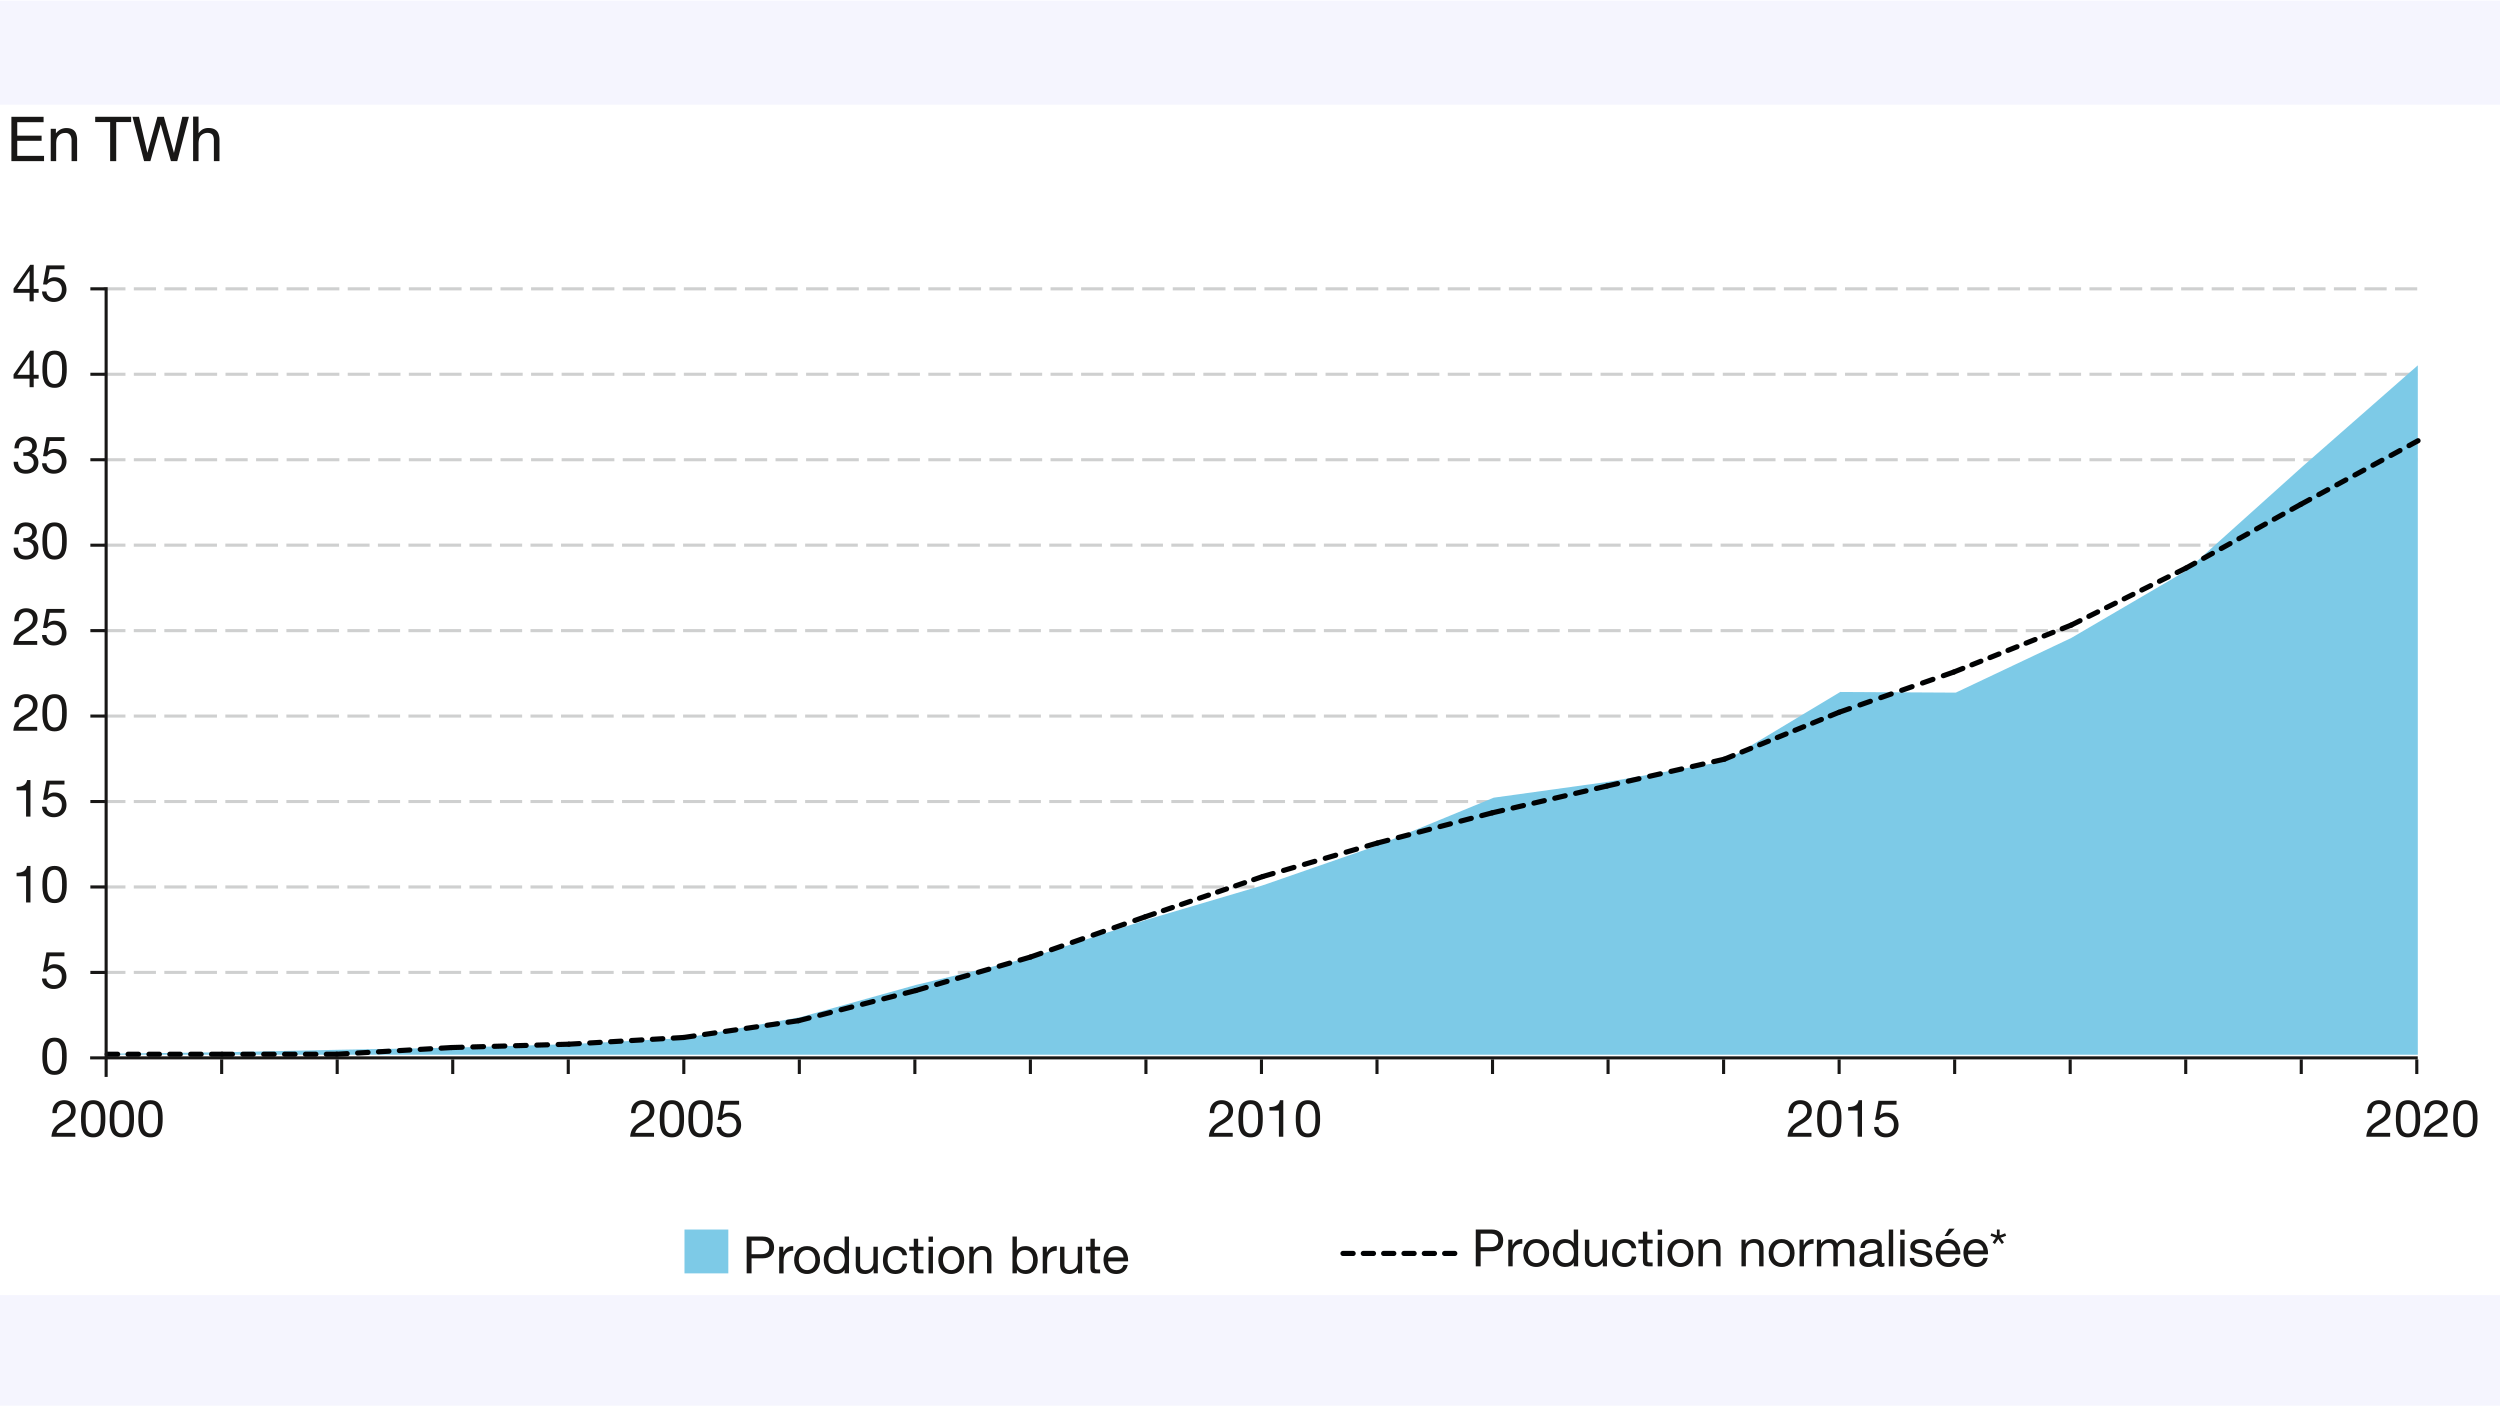 <svg id="Calque_1" data-name="Calque 1" xmlns="http://www.w3.org/2000/svg" xmlns:xlink="http://www.w3.org/1999/xlink" viewBox="0 -80.76 1940 1090.32" width="384" height="216"><rect x="0" y="-80.76" width="1940" height="1090.32" fill="#f5f5fe"/><clipPath id="clip-90cdc35c"><rect x="0" y="0" width="1940" height="923.746" /></clipPath><g clip-path="url(#clip-90cdc35c)">
  <rect width="100%" height="100%" fill="white" />
  <defs>
    <clipPath id="clip-path">
      <rect x="-26.44" y="7.831" width="1958.744" height="1162.768" style="fill: none"/>
    </clipPath>
  </defs>
  <g style="clip-path: url(#clip-path)">
    <g>
      <path d="M8.84,9.4H33.825v4.219H13.387V24.068H32.278v3.984H13.387V39.724H34.176v4.1H8.84Z" style="fill: #181716"/>
      <path d="M39.368,18.724h4.008v3.563a11.226,11.226,0,0,1,3.773-3.164,10.062,10.062,0,0,1,4.43-.961q5.345,0,7.219,3.726a13.243,13.243,0,0,1,1.031,5.836v16.1H55.54V28.005a8.57,8.57,0,0,0-.68-3.7,4.121,4.121,0,0,0-4.078-2.344,8.309,8.309,0,0,0-2.461.305,6.337,6.337,0,0,0-3.047,2.063A6.208,6.208,0,0,0,43.9,26.892a17.279,17.279,0,0,0-.316,3.785V43.826H39.368Z" style="fill: #181716"/>
      <path d="M101.777,9.4v4.1h-11.6V43.826H85.465V13.5h-11.6V9.4Z" style="fill: #181716"/>
      <path d="M107.873,9.4l6.489,27.972L122.145,9.4h5.041l7.8,28.025L141.477,9.4h5.113l-9.047,34.43h-4.9L124.7,15.279l-7.992,28.547h-4.9l-9-34.43Z" style="fill: #181716"/>
      <path d="M149.848,9.279h4.219V22.123a12.156,12.156,0,0,1,2.695-2.672,9.092,9.092,0,0,1,5.086-1.336q5.462,0,7.406,3.82a13.015,13.015,0,0,1,1.055,5.789v16.1h-4.336V28.005a8.843,8.843,0,0,0-.7-4.054q-1.149-2.062-4.312-2.063a7.186,7.186,0,0,0-4.758,1.8q-2.133,1.8-2.133,6.82V43.826h-4.219Z" style="fill: #181716"/>
    </g>
  </g>
  <rect x="531.16" y="872.895" width="34.016" height="34.016" style="fill: #7dcae7"/>
  <g>
    <path d="M579.412,878.348H591.93c5.679,0,8.758,3.16,8.758,8.44s-3.079,8.478-8.758,8.438h-8.719V906.9h-3.8Zm3.8,13.678h7.439c4.279.04,6.239-1.839,6.239-5.238s-1.96-5.24-6.239-5.24h-7.439Z" style="fill: #181716"/>
    <path d="M604.652,886.227h3.2v4.359h.08c1.639-3.319,3.919-4.959,7.6-4.838v3.6c-5.479,0-7.479,3.119-7.479,8.359v9.2h-3.4Z" style="fill: #181716"/>
    <path d="M626.29,885.748c6.559,0,10.039,4.758,10.039,10.837,0,6.04-3.48,10.8-10.039,10.8s-10.038-4.758-10.038-10.8C616.252,890.506,619.731,885.748,626.29,885.748Zm0,18.636c3.56,0,6.439-2.8,6.439-7.8,0-5.039-2.879-7.838-6.439-7.838s-6.439,2.8-6.439,7.838C619.851,901.584,622.73,904.384,626.29,904.384Z" style="fill: #181716"/>
    <path d="M658.808,906.9h-3.4v-2.8h-.08c-1.121,2.28-3.76,3.279-6.6,3.279-6.358,0-9.518-5.039-9.518-10.878s3.12-10.757,9.439-10.757c2.12,0,5.159.8,6.679,3.239h.08V878.348h3.4Zm-9.6-2.52c4.56,0,6.319-3.919,6.319-7.8,0-4.079-1.839-7.838-6.518-7.838-4.639,0-6.2,3.96-6.2,8C642.811,900.625,644.81,904.384,649.209,904.384Z" style="fill: #181716"/>
    <path d="M681.167,906.9h-3.2v-3.279h-.08a7.2,7.2,0,0,1-6.719,3.758c-5.439,0-7.119-3.119-7.119-7.558v-13.6h3.4v14a3.9,3.9,0,0,0,4.2,4.159c4.12,0,6.119-2.759,6.119-6.478V886.227h3.4Z" style="fill: #181716"/>
    <path d="M700.328,892.866a4.813,4.813,0,0,0-5.119-4.119c-4.919,0-6.439,3.879-6.439,8.079,0,3.8,1.72,7.558,6.039,7.558,3.279,0,5.239-1.92,5.679-5.039h3.48c-.76,5.039-3.92,8.038-9.119,8.038-6.319,0-9.678-4.4-9.678-10.557,0-6.2,3.2-11.078,9.758-11.078,4.679,0,8.439,2.2,8.919,7.118Z" style="fill: #181716"/>
    <path d="M712.489,886.227h4.119v3h-4.119v12.838c0,1.56.44,1.84,2.56,1.84h1.559v3h-2.6c-3.519,0-4.919-.72-4.919-4.52V889.227h-3.52v-3h3.52v-6.2h3.4Z" style="fill: #181716"/>
    <path d="M723.969,882.508h-3.4v-4.16h3.4Zm-3.4,3.719h3.4V906.9h-3.4Z" style="fill: #181716"/>
    <path d="M738.167,885.748c6.56,0,10.039,4.758,10.039,10.837,0,6.04-3.479,10.8-10.039,10.8s-10.038-4.758-10.038-10.8C728.129,890.506,731.608,885.748,738.167,885.748Zm0,18.636c3.56,0,6.439-2.8,6.439-7.8,0-5.039-2.879-7.838-6.439-7.838s-6.438,2.8-6.438,7.838C731.729,901.584,734.608,904.384,738.167,904.384Z" style="fill: #181716"/>
    <path d="M752.208,886.227h3.2v3.279h.08a7.2,7.2,0,0,1,6.719-3.758c5.439,0,7.119,3.119,7.119,7.558v13.6h-3.4v-14a3.9,3.9,0,0,0-4.2-4.159c-4.12,0-6.119,2.759-6.119,6.479V906.9h-3.4Z" style="fill: #181716"/>
    <path d="M785.688,878.348h3.4v10.679h.08c1.12-2.279,3.759-3.279,6.6-3.279,6.358,0,9.518,5.039,9.518,10.877s-3.119,10.758-9.438,10.758c-2.12,0-5.159-.8-6.679-3.239h-.08v2.76h-3.4Zm9.6,10.4c-4.559,0-6.319,3.92-6.319,7.8,0,4.08,1.84,7.839,6.519,7.839,4.639,0,6.2-3.959,6.2-8C801.686,892.506,799.686,888.747,795.287,888.747Z" style="fill: #181716"/>
    <path d="M809.168,886.227h3.2v4.359h.08c1.639-3.319,3.919-4.959,7.6-4.838v3.6c-5.479,0-7.479,3.119-7.479,8.359v9.2h-3.4Z" style="fill: #181716"/>
    <path d="M839.725,906.9h-3.2v-3.279h-.08a7.2,7.2,0,0,1-6.719,3.758c-5.439,0-7.119-3.119-7.119-7.558v-13.6h3.4v14a3.9,3.9,0,0,0,4.2,4.159c4.12,0,6.119-2.759,6.119-6.478V886.227h3.4Z" style="fill: #181716"/>
    <path d="M849.567,886.227h4.119v3h-4.119v12.838c0,1.56.44,1.84,2.559,1.84h1.56v3h-2.6c-3.519,0-4.919-.72-4.919-4.52V889.227h-3.519v-3h3.519v-6.2h3.4Z" style="fill: #181716"/>
    <path d="M875.084,900.345c-.919,4.559-4.2,7.038-8.838,7.038-6.6,0-9.719-4.558-9.918-10.878,0-6.2,4.079-10.757,9.718-10.757,7.319,0,9.558,6.838,9.358,11.837H859.927c-.12,3.6,1.92,6.8,6.439,6.8,2.8,0,4.759-1.359,5.359-4.039Zm-3.279-5.76a5.949,5.949,0,0,0-5.959-5.838c-3.559,0-5.679,2.679-5.919,5.838Z" style="fill: #181716"/>
  </g>
  <line x1="1042.154" y1="891.45" x2="1128.954" y2="891.45" style="fill: none;stroke: #000102;stroke-linecap: round;stroke-linejoin: round;stroke-width: 4px;stroke-dasharray: 7.888,7.888"/>
  <g>
    <path d="M1145.192,872.9h12.519c5.679,0,8.758,3.16,8.758,8.439s-3.079,8.479-8.758,8.439h-8.719v11.678h-3.8Zm3.8,13.678h7.439c4.279.04,6.239-1.839,6.239-5.239s-1.96-5.239-6.239-5.239h-7.439Z" style="fill: #181716"/>
    <path d="M1170.433,880.774h3.2v4.359h.08c1.64-3.319,3.92-4.959,7.6-4.839v3.6c-5.479,0-7.479,3.119-7.479,8.358v9.2h-3.4Z" style="fill: #181716"/>
    <path d="M1192.111,880.294c6.559,0,10.038,4.759,10.038,10.838,0,6.039-3.479,10.8-10.038,10.8s-10.039-4.759-10.039-10.8C1182.072,885.053,1185.552,880.294,1192.111,880.294Zm0,18.637c3.559,0,6.439-2.8,6.439-7.8,0-5.039-2.88-7.839-6.439-7.839s-6.439,2.8-6.439,7.839C1185.672,896.131,1188.552,898.931,1192.111,898.931Z" style="fill: #181716"/>
    <path d="M1224.628,901.451h-3.4v-2.8h-.081c-1.119,2.28-3.758,3.279-6.6,3.279-6.359,0-9.519-5.039-9.519-10.878s3.12-10.758,9.439-10.758c2.12,0,5.159.8,6.678,3.24h.081V872.9h3.4Zm-9.6-2.52c4.559,0,6.319-3.919,6.319-7.8,0-4.079-1.84-7.839-6.519-7.839-4.64,0-6.2,3.96-6.2,8C1208.631,895.171,1210.631,898.931,1215.03,898.931Z" style="fill: #181716"/>
    <path d="M1246.988,901.451h-3.2v-3.28h-.08a7.2,7.2,0,0,1-6.719,3.759c-5.439,0-7.119-3.119-7.119-7.558v-13.6h3.4v14a3.9,3.9,0,0,0,4.2,4.159c4.119,0,6.119-2.76,6.119-6.478V880.774h3.4Z" style="fill: #181716"/>
    <path d="M1266.149,887.413a4.814,4.814,0,0,0-5.119-4.12c-4.92,0-6.439,3.88-6.439,8.08,0,3.8,1.72,7.558,6.039,7.558,3.279,0,5.239-1.92,5.679-5.039h3.479c-.76,5.039-3.919,8.038-9.118,8.038-6.319,0-9.679-4.4-9.679-10.557,0-6.2,3.2-11.079,9.759-11.079,4.679,0,8.438,2.2,8.918,7.119Z" style="fill: #181716"/>
    <path d="M1278.31,880.774h4.12v3h-4.12v12.838c0,1.559.44,1.84,2.559,1.84h1.561v3h-2.6c-3.519,0-4.92-.72-4.92-4.52V883.774h-3.518v-3h3.518v-6.2h3.4Z" style="fill: #181716"/>
    <path d="M1289.79,877.055h-3.4V872.9h3.4Zm-3.4,3.719h3.4v20.677h-3.4Z" style="fill: #181716"/>
    <path d="M1303.988,880.294c6.559,0,10.038,4.759,10.038,10.838,0,6.039-3.479,10.8-10.038,10.8s-10.039-4.759-10.039-10.8C1293.949,885.053,1297.429,880.294,1303.988,880.294Zm0,18.637c3.559,0,6.439-2.8,6.439-7.8,0-5.039-2.88-7.839-6.439-7.839s-6.439,2.8-6.439,7.839C1297.549,896.131,1300.429,898.931,1303.988,898.931Z" style="fill: #181716"/>
    <path d="M1318.029,880.774h3.2v3.279h.08a7.2,7.2,0,0,1,6.718-3.759c5.44,0,7.119,3.12,7.119,7.559v13.6h-3.4v-14a3.9,3.9,0,0,0-4.2-4.16c-4.119,0-6.119,2.76-6.119,6.48v11.678h-3.4Z" style="fill: #181716"/>
    <path d="M1351.39,880.774h3.2v3.279h.08a7.2,7.2,0,0,1,6.719-3.759c5.439,0,7.119,3.12,7.119,7.559v13.6h-3.4v-14a3.9,3.9,0,0,0-4.2-4.16c-4.119,0-6.119,2.76-6.119,6.48v11.678h-3.4Z" style="fill: #181716"/>
    <path d="M1382.548,880.294c6.558,0,10.038,4.759,10.038,10.838,0,6.039-3.48,10.8-10.038,10.8s-10.039-4.759-10.039-10.8C1372.509,885.053,1375.988,880.294,1382.548,880.294Zm0,18.637c3.558,0,6.438-2.8,6.438-7.8,0-5.039-2.88-7.839-6.438-7.839s-6.44,2.8-6.44,7.839C1376.108,896.131,1378.988,898.931,1382.548,898.931Z" style="fill: #181716"/>
    <path d="M1396.469,880.774h3.2v4.359h.08c1.64-3.319,3.92-4.959,7.6-4.839v3.6c-5.479,0-7.479,3.119-7.479,8.358v9.2h-3.4Z" style="fill: #181716"/>
    <path d="M1409.908,880.774h3.2v3.04h.081a7.62,7.62,0,0,1,6.678-3.52c2.52,0,4.84,1,5.68,3.52a7.649,7.649,0,0,1,6.478-3.52c4.12,0,6.879,1.72,6.879,6v15.158h-3.4V887.893c0-2.56-.68-4.6-4-4.6a5.01,5.01,0,0,0-5.4,5.28v12.878h-3.4V887.893c0-2.68-.84-4.6-3.879-4.6a5.576,5.576,0,0,0-5.519,5.28v12.878h-3.4Z" style="fill: #181716"/>
    <path d="M1462.346,901.371a4.593,4.593,0,0,1-2.441.559c-1.759,0-2.879-.959-2.879-3.2a9.174,9.174,0,0,1-7.279,3.2c-3.759,0-6.839-1.68-6.839-5.8,0-4.678,3.48-5.678,7-6.358,3.76-.72,6.959-.481,6.959-3.04,0-2.959-2.439-3.44-4.6-3.44-2.879,0-5,.88-5.16,3.92h-3.4c.2-5.119,4.159-6.919,8.759-6.919,3.72,0,7.759.84,7.759,5.679v10.639c0,1.6,0,2.319,1.08,2.319a2.926,2.926,0,0,0,1.04-.2Zm-5.52-10.6c-1.319.959-3.879,1-6.159,1.4-2.239.4-4.159,1.2-4.159,3.72,0,2.239,1.92,3.039,4,3.039,4.479,0,6.319-2.8,6.319-4.68Z" style="fill: #181716"/>
    <path d="M1465.708,872.9h3.4v28.556h-3.4Z" style="fill: #181716"/>
    <path d="M1477.987,877.055h-3.4V872.9h3.4Zm-3.4,3.719h3.4v20.677h-3.4Z" style="fill: #181716"/>
    <path d="M1485.347,894.932c.119,3.039,2.758,4,5.558,4,2.12,0,5-.479,5-3.079,0-2.64-3.359-3.08-6.758-3.84-3.36-.76-6.759-1.88-6.759-5.839,0-4.159,4.119-5.879,7.718-5.879,4.56,0,8.2,1.44,8.479,6.479h-3.4c-.241-2.64-2.56-3.48-4.8-3.48-2.04,0-4.4.561-4.4,2.64,0,2.44,3.6,2.84,6.759,3.6,3.4.759,6.759,1.88,6.759,5.879,0,4.919-4.6,6.518-8.8,6.518-4.639,0-8.559-1.879-8.758-7Z" style="fill: #181716"/>
    <path d="M1520.9,894.892c-.92,4.559-4.2,7.038-8.838,7.038-6.6,0-9.718-4.558-9.919-10.878,0-6.2,4.081-10.758,9.719-10.758,7.319,0,9.559,6.839,9.359,11.838h-15.478c-.12,3.6,1.92,6.8,6.44,6.8,2.8,0,4.758-1.359,5.358-4.039Zm-3.279-5.76a5.95,5.95,0,0,0-5.959-5.839c-3.56,0-5.679,2.68-5.919,5.839Zm-5.159-16.917h4.359l-5.239,5.72h-2.56Z" style="fill: #181716"/>
    <path d="M1542.383,894.892c-.92,4.559-4.2,7.038-8.838,7.038-6.6,0-9.719-4.558-9.919-10.878,0-6.2,4.08-10.758,9.719-10.758,7.318,0,9.558,6.839,9.358,11.838h-15.477c-.121,3.6,1.92,6.8,6.439,6.8,2.8,0,4.759-1.359,5.358-4.039Zm-3.279-5.76a5.951,5.951,0,0,0-5.959-5.839c-3.56,0-5.679,2.68-5.919,5.839Z" style="fill: #181716"/>
    <path d="M1551.705,877.415l4.279-1.6.8,1.92-4.359,1.519,2.639,3.64-1.639,1.239-2.76-3.839-2.6,3.839-1.8-1.239,2.6-3.64-4.239-1.519.72-1.92,4.239,1.6V872.9h2.12Z" style="fill: #181716"/>
  </g>
  <g>
    <path d="M489.8,782.571c-.279-5.759,3.12-10.038,9.119-10.038,4.959,0,8.878,2.88,8.878,8.159,0,5-3.359,7.518-6.878,9.718-3.56,2.16-7.279,3.96-7.959,7.479h14.557v3H489c.559-6.719,3.959-9.118,7.958-11.6,4.8-2.96,7.239-4.72,7.239-8.639a5.166,5.166,0,0,0-5.479-5.119c-3.96,0-5.639,3.638-5.519,7.038Z" style="fill: #181716"/>
    <path d="M521.394,772.533c8.878,0,9.439,8.159,9.439,14.437,0,6.239-.561,14.4-9.439,14.4s-9.438-8.159-9.438-14.4C511.956,780.692,512.516,772.533,521.394,772.533Zm0,25.836c5.8,0,5.839-7.2,5.839-11.439,0-4.2-.04-11.4-5.839-11.4s-5.839,7.2-5.839,11.4C515.555,791.169,515.6,798.369,521.394,798.369Z" style="fill: #181716"/>
    <path d="M543.634,772.533c8.878,0,9.438,8.159,9.438,14.437,0,6.239-.56,14.4-9.438,14.4s-9.439-8.159-9.439-14.4C534.2,780.692,534.755,772.533,543.634,772.533Zm0,25.836c5.8,0,5.839-7.2,5.839-11.439,0-4.2-.04-11.4-5.839-11.4s-5.839,7.2-5.839,11.4C537.795,791.169,537.835,798.369,543.634,798.369Z" style="fill: #181716"/>
    <path d="M573.552,776.012H562.114l-1.52,8.159.08.08a7.175,7.175,0,0,1,5.28-2.04c5.039,0,9.158,3.24,9.158,9.718,0,4.8-3.32,9.439-9.918,9.439-4.92,0-8.919-3-9.039-8.118h3.4c.2,2.919,2.559,5.119,5.959,5.119,3.239,0,6-2.2,6-6.719a6.142,6.142,0,0,0-6.4-6.44,6.81,6.81,0,0,0-5.28,2.68l-2.919-.16,2.64-14.717h14Z" style="fill: #181716"/>
  </g>
  <g>
    <path d="M40.713,782.571c-.279-5.759,3.12-10.038,9.119-10.038,4.959,0,8.878,2.88,8.878,8.159,0,5-3.359,7.518-6.878,9.718-3.56,2.16-7.279,3.96-7.959,7.479H58.43v3H39.914c.559-6.719,3.959-9.118,7.958-11.6,4.8-2.96,7.239-4.72,7.239-8.639a5.166,5.166,0,0,0-5.479-5.119c-3.96,0-5.639,3.638-5.519,7.038Z" style="fill: #181716"/>
    <path d="M72.312,772.533c8.878,0,9.438,8.159,9.438,14.437,0,6.239-.56,14.4-9.438,14.4s-9.438-8.159-9.438-14.4C62.874,780.692,63.434,772.533,72.312,772.533Zm0,25.836c5.8,0,5.839-7.2,5.839-11.439,0-4.2-.04-11.4-5.839-11.4s-5.839,7.2-5.839,11.4C66.473,791.169,66.513,798.369,72.312,798.369Z" style="fill: #181716"/>
    <path d="M94.552,772.533c8.878,0,9.438,8.159,9.438,14.437,0,6.239-.56,14.4-9.438,14.4s-9.439-8.159-9.439-14.4C85.113,780.692,85.673,772.533,94.552,772.533Zm0,25.836c5.8,0,5.839-7.2,5.839-11.439,0-4.2-.04-11.4-5.839-11.4s-5.839,7.2-5.839,11.4C88.713,791.169,88.753,798.369,94.552,798.369Z" style="fill: #181716"/>
    <path d="M116.792,772.533c8.878,0,9.438,8.159,9.438,14.437,0,6.239-.56,14.4-9.438,14.4s-9.439-8.159-9.439-14.4C107.353,780.692,107.913,772.533,116.792,772.533Zm0,25.836c5.8,0,5.838-7.2,5.838-11.439,0-4.2-.04-11.4-5.838-11.4s-5.839,7.2-5.839,11.4C110.953,791.169,110.993,798.369,116.792,798.369Z" style="fill: #181716"/>
  </g>
  <g>
    <path d="M938.874,782.571c-.28-5.759,3.119-10.038,9.118-10.038,4.959,0,8.879,2.88,8.879,8.159,0,5-3.36,7.518-6.879,9.718-3.56,2.16-7.279,3.96-7.959,7.479H956.59v3H938.074c.559-6.719,3.959-9.118,7.958-11.6,4.8-2.96,7.239-4.72,7.239-8.639a5.166,5.166,0,0,0-5.479-5.119c-3.959,0-5.639,3.638-5.519,7.038Z" style="fill: #181716"/>
    <path d="M970.472,772.533c8.879,0,9.438,8.159,9.438,14.437,0,6.239-.559,14.4-9.438,14.4s-9.438-8.159-9.438-14.4C961.034,780.692,961.593,772.533,970.472,772.533Zm0,25.836c5.8,0,5.839-7.2,5.839-11.439,0-4.2-.04-11.4-5.839-11.4s-5.839,7.2-5.839,11.4C964.633,791.169,964.673,798.369,970.472,798.369Z" style="fill: #181716"/>
    <path d="M995.831,800.888h-3.4V780.572h-7.359v-2.72c3.879,0,7.4-1.04,8.158-5.319h2.6Z" style="fill: #181716"/>
    <path d="M1014.951,772.533c8.879,0,9.439,8.159,9.439,14.437,0,6.239-.56,14.4-9.439,14.4s-9.438-8.159-9.438-14.4C1005.513,780.692,1006.072,772.533,1014.951,772.533Zm0,25.836c5.8,0,5.839-7.2,5.839-11.439,0-4.2-.04-11.4-5.839-11.4s-5.839,7.2-5.839,11.4C1009.112,791.169,1009.152,798.369,1014.951,798.369Z" style="fill: #181716"/>
  </g>
  <g>
    <path d="M1387.955,782.571c-.28-5.759,3.119-10.038,9.118-10.038,4.959,0,8.879,2.88,8.879,8.159,0,5-3.359,7.518-6.879,9.718-3.559,2.16-7.279,3.96-7.959,7.479h14.558v3h-18.517c.56-6.719,3.959-9.118,7.959-11.6,4.8-2.96,7.239-4.72,7.239-8.639a5.166,5.166,0,0,0-5.48-5.119c-3.959,0-5.639,3.638-5.519,7.038Z" style="fill: #181716"/>
    <path d="M1419.554,772.533c8.879,0,9.438,8.159,9.438,14.437,0,6.239-.559,14.4-9.438,14.4s-9.439-8.159-9.439-14.4C1410.115,780.692,1410.675,772.533,1419.554,772.533Zm0,25.836c5.8,0,5.839-7.2,5.839-11.439,0-4.2-.04-11.4-5.839-11.4s-5.839,7.2-5.839,11.4C1413.715,791.169,1413.755,798.369,1419.554,798.369Z" style="fill: #181716"/>
    <path d="M1444.913,800.888h-3.4V780.572h-7.359v-2.72c3.879,0,7.4-1.04,8.158-5.319h2.6Z" style="fill: #181716"/>
    <path d="M1471.712,776.012h-11.439l-1.519,8.159.08.08a7.173,7.173,0,0,1,5.279-2.04c5.039,0,9.158,3.24,9.158,9.718,0,4.8-3.319,9.439-9.917,9.439-4.919,0-8.919-3-9.04-8.118h3.4c.2,2.919,2.559,5.119,5.959,5.119,3.24,0,6-2.2,6-6.719a6.142,6.142,0,0,0-6.4-6.44,6.808,6.808,0,0,0-5.279,2.68l-2.92-.16,2.64-14.717h14Z" style="fill: #181716"/>
  </g>
  <g>
    <path d="M1837.033,782.571c-.28-5.759,3.119-10.038,9.118-10.038,4.959,0,8.879,2.88,8.879,8.159,0,5-3.359,7.518-6.879,9.718-3.559,2.16-7.279,3.96-7.959,7.479h14.558v3h-18.517c.56-6.719,3.959-9.118,7.959-11.6,4.8-2.96,7.239-4.72,7.239-8.639a5.166,5.166,0,0,0-5.48-5.119c-3.959,0-5.639,3.638-5.518,7.038Z" style="fill: #181716"/>
    <path d="M1868.632,772.533c8.879,0,9.438,8.159,9.438,14.437,0,6.239-.559,14.4-9.438,14.4s-9.439-8.159-9.439-14.4C1859.193,780.692,1859.753,772.533,1868.632,772.533Zm0,25.836c5.8,0,5.839-7.2,5.839-11.439,0-4.2-.04-11.4-5.839-11.4s-5.839,7.2-5.839,11.4C1862.793,791.169,1862.833,798.369,1868.632,798.369Z" style="fill: #181716"/>
    <path d="M1881.514,782.571c-.281-5.759,3.119-10.038,9.118-10.038,4.959,0,8.879,2.88,8.879,8.159,0,5-3.36,7.518-6.879,9.718-3.56,2.16-7.279,3.96-7.959,7.479h14.557v3h-18.516c.559-6.719,3.959-9.118,7.959-11.6,4.8-2.96,7.238-4.72,7.238-8.639a5.166,5.166,0,0,0-5.479-5.119c-3.959,0-5.639,3.638-5.519,7.038Z" style="fill: #181716"/>
    <path d="M1913.111,772.533c8.879,0,9.439,8.159,9.439,14.437,0,6.239-.56,14.4-9.439,14.4s-9.438-8.159-9.438-14.4C1903.673,780.692,1904.232,772.533,1913.111,772.533Zm0,25.836c5.8,0,5.839-7.2,5.839-11.439,0-4.2-.04-11.4-5.839-11.4s-5.839,7.2-5.839,11.4C1907.272,791.169,1907.312,798.369,1913.111,798.369Z" style="fill: #181716"/>
  </g>
  <g>
    <path d="M26.152,142.969h3.84v3h-3.84v6.639h-3.2v-6.639H10.515v-3.28l12.918-18.437h2.719Zm-3.2,0V129.091h-.08l-9.438,13.878Z" style="fill: #181716"/>
    <path d="M50.032,127.731H38.594l-1.52,8.159.08.08a7.173,7.173,0,0,1,5.279-2.04c5.039,0,9.158,3.239,9.158,9.718,0,4.8-3.319,9.439-9.918,9.439-4.919,0-8.919-3-9.038-8.119h3.4c.2,2.92,2.56,5.119,5.959,5.119,3.239,0,6-2.2,6-6.718a6.141,6.141,0,0,0-6.4-6.439,6.805,6.805,0,0,0-5.279,2.679l-2.919-.16,2.639-14.718h14Z" style="fill: #181716"/>
  </g>
  <g>
    <path d="M26.152,209.609h3.84v3h-3.84v6.639h-3.2v-6.639H10.515v-3.28l12.918-18.437h2.719Zm-3.2,0V195.731h-.08l-9.438,13.878Z" style="fill: #181716"/>
    <path d="M42.353,190.892c8.878,0,9.439,8.159,9.439,14.438,0,6.239-.561,14.4-9.439,14.4s-9.438-8.159-9.438-14.4C32.915,199.051,33.475,190.892,42.353,190.892Zm0,25.836c5.8,0,5.839-7.2,5.839-11.438,0-4.2-.04-11.4-5.839-11.4s-5.839,7.2-5.839,11.4C36.514,209.529,36.554,216.728,42.353,216.728Z" style="fill: #181716"/>
  </g>
  <g>
    <path d="M18.114,269.691c.519.04,1,.04,1.479.04,2.88,0,5.4-1.56,5.4-4.639,0-2.96-2.159-4.56-5.039-4.56-3.719,0-5.319,2.84-5.359,6.159H11.2c.2-5.4,3.079-9.158,8.758-9.158,4.92,0,8.639,2.36,8.639,7.6a6.5,6.5,0,0,1-3.92,5.639v.08c3.44.759,5.12,3.479,5.12,6.878,0,5.68-4.439,8.639-9.759,8.639-5.759,0-9.558-3.4-9.438-9.238h3.4c.12,3.679,2.16,6.239,6.039,6.239,3.32,0,6.159-2.04,6.159-5.479,0-3.56-2.679-5.439-6.039-5.439a16.918,16.918,0,0,0-2.039.119Z" style="fill: #181716"/>
    <path d="M50.032,261.012H38.594l-1.52,8.159.08.08a7.173,7.173,0,0,1,5.279-2.04c5.039,0,9.158,3.24,9.158,9.719,0,4.8-3.319,9.438-9.918,9.438-4.919,0-8.919-3-9.038-8.118h3.4c.2,2.919,2.56,5.119,5.959,5.119,3.239,0,6-2.2,6-6.719a6.141,6.141,0,0,0-6.4-6.439,6.808,6.808,0,0,0-5.279,2.679l-2.919-.16,2.639-14.717h14Z" style="fill: #181716"/>
  </g>
  <g>
    <path d="M18.114,336.332c.519.04,1,.04,1.479.04,2.88,0,5.4-1.56,5.4-4.64,0-2.959-2.159-4.559-5.039-4.559-3.719,0-5.319,2.84-5.359,6.159H11.2c.2-5.4,3.079-9.159,8.758-9.159,4.92,0,8.639,2.36,8.639,7.6a6.494,6.494,0,0,1-3.92,5.639v.08c3.44.76,5.12,3.48,5.12,6.879,0,5.679-4.439,8.639-9.759,8.639-5.759,0-9.558-3.4-9.438-9.238h3.4c.12,3.679,2.16,6.238,6.039,6.238,3.32,0,6.159-2.039,6.159-5.479,0-3.559-2.679-5.439-6.039-5.439a16.916,16.916,0,0,0-2.039.12Z" style="fill: #181716"/>
    <path d="M42.353,324.173c8.878,0,9.439,8.159,9.439,14.438,0,6.239-.561,14.4-9.439,14.4s-9.438-8.159-9.438-14.4C32.915,332.332,33.475,324.173,42.353,324.173Zm0,25.836c5.8,0,5.839-7.2,5.839-11.438,0-4.2-.04-11.4-5.839-11.4s-5.839,7.2-5.839,11.4C36.514,342.811,36.554,350.009,42.353,350.009Z" style="fill: #181716"/>
  </g>
  <g>
    <path d="M11.155,400.853c-.28-5.76,3.119-10.039,9.118-10.039,4.959,0,8.879,2.88,8.879,8.159,0,5-3.36,7.519-6.879,9.718-3.56,2.16-7.279,3.959-7.959,7.479H28.872v3H10.355c.56-6.718,3.959-9.118,7.958-11.6,4.8-2.959,7.239-4.719,7.239-8.638a5.167,5.167,0,0,0-5.479-5.12c-3.959,0-5.639,3.64-5.519,7.04Z" style="fill: #181716"/>
    <path d="M50.032,394.293H38.594l-1.52,8.159.08.08a7.172,7.172,0,0,1,5.279-2.039c5.039,0,9.158,3.239,9.158,9.718,0,4.8-3.319,9.438-9.918,9.438-4.919,0-8.919-3-9.038-8.118h3.4c.2,2.919,2.56,5.119,5.959,5.119,3.239,0,6-2.2,6-6.719a6.141,6.141,0,0,0-6.4-6.439,6.808,6.808,0,0,0-5.279,2.679l-2.919-.159,2.639-14.718h14Z" style="fill: #181716"/>
  </g>
  <g>
    <path d="M11.155,467.493c-.28-5.759,3.119-10.038,9.118-10.038,4.959,0,8.879,2.879,8.879,8.158,0,5-3.36,7.519-6.879,9.719-3.56,2.16-7.279,3.959-7.959,7.479H28.872v3H10.355c.56-6.719,3.959-9.119,7.958-11.6,4.8-2.96,7.239-4.719,7.239-8.639a5.166,5.166,0,0,0-5.479-5.119c-3.959,0-5.639,3.64-5.519,7.039Z" style="fill: #181716"/>
    <path d="M42.353,457.455c8.878,0,9.439,8.158,9.439,14.438,0,6.238-.561,14.4-9.439,14.4s-9.438-8.159-9.438-14.4C32.915,465.613,33.475,457.455,42.353,457.455Zm0,25.836c5.8,0,5.839-7.2,5.839-11.438,0-4.2-.04-11.4-5.839-11.4s-5.839,7.2-5.839,11.4C36.514,476.092,36.554,483.291,42.353,483.291Z" style="fill: #181716"/>
  </g>
  <g>
    <path d="M23.633,552.451h-3.4V532.134H12.875v-2.719c3.879,0,7.4-1.04,8.158-5.32h2.6Z" style="fill: #181716"/>
    <path d="M50.032,527.575H38.594l-1.52,8.158.08.08a7.176,7.176,0,0,1,5.279-2.039c5.039,0,9.158,3.239,9.158,9.718,0,4.8-3.319,9.439-9.918,9.439-4.919,0-8.919-3-9.038-8.119h3.4c.2,2.919,2.56,5.119,5.959,5.119,3.239,0,6-2.2,6-6.719a6.141,6.141,0,0,0-6.4-6.439,6.806,6.806,0,0,0-5.279,2.68l-2.919-.16,2.639-14.718h14Z" style="fill: #181716"/>
  </g>
  <g>
    <path d="M23.633,619.091h-3.4V598.775H12.875v-2.72c3.879,0,7.4-1.04,8.158-5.319h2.6Z" style="fill: #181716"/>
    <path d="M42.353,590.736c8.878,0,9.439,8.159,9.439,14.437,0,6.24-.561,14.4-9.439,14.4s-9.438-8.158-9.438-14.4C32.915,598.9,33.475,590.736,42.353,590.736Zm0,25.836c5.8,0,5.839-7.2,5.839-11.439,0-4.2-.04-11.4-5.839-11.4s-5.839,7.2-5.839,11.4C36.514,609.373,36.554,616.572,42.353,616.572Z" style="fill: #181716"/>
  </g>
  <path d="M49.993,660.856H38.555l-1.52,8.159.08.08a7.171,7.171,0,0,1,5.279-2.04c5.039,0,9.158,3.239,9.158,9.718,0,4.8-3.319,9.438-9.918,9.438-4.919,0-8.919-3-9.038-8.118h3.4c.2,2.92,2.56,5.119,5.959,5.119,3.239,0,6-2.2,6-6.718a6.142,6.142,0,0,0-6.4-6.44,6.806,6.806,0,0,0-5.279,2.68l-2.92-.16,2.64-14.717h14Z" style="fill: #181716"/>
  <path d="M42.314,724.017c8.878,0,9.438,8.159,9.438,14.438,0,6.239-.56,14.4-9.438,14.4s-9.439-8.158-9.439-14.4C32.875,732.176,33.436,724.017,42.314,724.017Zm0,25.836c5.8,0,5.839-7.2,5.839-11.438,0-4.2-.04-11.4-5.839-11.4s-5.839,7.2-5.839,11.4C36.475,742.654,36.515,749.853,42.314,749.853Z" style="fill: #181716"/>
  <line x1="80.143" y1="275.528" x2="1876.175" y2="275.528" style="fill: none;stroke: #cfd0d0;stroke-linejoin: round;stroke-width: 2.4px;stroke-dasharray: 17.216,6.496"/>
  <line x1="80.143" y1="408.142" x2="1872.999" y2="408.142" style="fill: none;stroke: #cfd0d0;stroke-linejoin: round;stroke-width: 2.4px;stroke-dasharray: 17.2,6.48"/>
  <line x1="80.143" y1="673.372" x2="1872.999" y2="673.372" style="fill: none;stroke: #cfd0d0;stroke-linejoin: round;stroke-width: 2.4px;stroke-dasharray: 17.2,6.48"/>
  <line x1="80.143" y1="607.064" x2="1872.999" y2="607.064" style="fill: none;stroke: #cfd0d0;stroke-linejoin: round;stroke-width: 2.4px;stroke-dasharray: 17.2,6.48"/>
  <line x1="80.143" y1="540.755" x2="1872.999" y2="540.755" style="fill: none;stroke: #cfd0d0;stroke-linejoin: round;stroke-width: 2.4px;stroke-dasharray: 17.2,6.48"/>
  <line x1="80.143" y1="474.45" x2="1872.999" y2="474.45" style="fill: none;stroke: #cfd0d0;stroke-linejoin: round;stroke-width: 2.4px;stroke-dasharray: 17.2,6.48"/>
  <line x1="80.143" y1="341.833" x2="1872.999" y2="341.833" style="fill: none;stroke: #cfd0d0;stroke-linejoin: round;stroke-width: 2.4px;stroke-dasharray: 17.2,6.48"/>
  <line x1="80.143" y1="142.912" x2="1876.175" y2="142.912" style="fill: none;stroke: #cfd0d0;stroke-linejoin: round;stroke-width: 2.4px;stroke-dasharray: 17.216,6.496"/>
  <line x1="80.143" y1="209.22" x2="1876.175" y2="209.22" style="fill: none;stroke: #cfd0d0;stroke-linejoin: round;stroke-width: 2.4px;stroke-dasharray: 17.216,6.496"/>
  <line x1="351.319" y1="740.876" x2="351.319" y2="752.212" style="fill: none;stroke: #181716;stroke-miterlimit: 10;stroke-width: 2.4px"/>
  <line x1="709.934" y1="740.876" x2="709.934" y2="752.212" style="fill: none;stroke: #181716;stroke-miterlimit: 10;stroke-width: 2.4px"/>
  <line x1="1606.47" y1="740.876" x2="1606.47" y2="752.212" style="fill: none;stroke: #181716;stroke-miterlimit: 10;stroke-width: 2.4px"/>
  <line x1="1875.431" y1="740.876" x2="1875.431" y2="752.212" style="fill: none;stroke: #181716;stroke-miterlimit: 10;stroke-width: 2.4px"/>
  <line x1="81.459" y1="142.912" x2="70.123" y2="142.912" style="fill: none;stroke: #181716;stroke-linejoin: round;stroke-width: 2.4px"/>
  <line x1="81.459" y1="209.22" x2="70.123" y2="209.22" style="fill: none;stroke: #181716;stroke-linejoin: round;stroke-width: 2.4px"/>
  <line x1="81.459" y1="275.528" x2="70.123" y2="275.528" style="fill: none;stroke: #181716;stroke-linejoin: round;stroke-width: 2.4px"/>
  <line x1="81.459" y1="408.143" x2="70.123" y2="408.143" style="fill: none;stroke: #181716;stroke-linejoin: round;stroke-width: 2.4px"/>
  <line x1="81.459" y1="673.373" x2="70.123" y2="673.373" style="fill: none;stroke: #181716;stroke-linejoin: round;stroke-width: 2.4px"/>
  <line x1="81.459" y1="607.065" x2="70.123" y2="607.065" style="fill: none;stroke: #181716;stroke-linejoin: round;stroke-width: 2.4px"/>
  <line x1="81.459" y1="540.758" x2="70.123" y2="540.758" style="fill: none;stroke: #181716;stroke-linejoin: round;stroke-width: 2.4px"/>
  <line x1="81.459" y1="474.45" x2="70.123" y2="474.45" style="fill: none;stroke: #181716;stroke-linejoin: round;stroke-width: 2.4px"/>
  <line x1="81.459" y1="341.836" x2="70.123" y2="341.836" style="fill: none;stroke: #181716;stroke-linejoin: round;stroke-width: 2.4px"/>
  <line x1="261.666" y1="740.876" x2="261.666" y2="752.212" style="fill: none;stroke: #181716;stroke-linejoin: round;stroke-width: 2.4px"/>
  <line x1="1068.548" y1="740.876" x2="1068.548" y2="752.212" style="fill: none;stroke: #181716;stroke-linejoin: round;stroke-width: 2.4px"/>
  <line x1="1516.816" y1="740.876" x2="1516.816" y2="752.212" style="fill: none;stroke: #181716;stroke-linejoin: round;stroke-width: 2.4px"/>
  <line x1="1785.777" y1="740.876" x2="1785.777" y2="752.212" style="fill: none;stroke: #181716;stroke-linejoin: round;stroke-width: 2.4px"/>
  <line x1="172.012" y1="740.876" x2="172.012" y2="752.212" style="fill: none;stroke: #181716;stroke-linejoin: round;stroke-width: 2.4px"/>
  <line x1="620.28" y1="740.876" x2="620.28" y2="752.212" style="fill: none;stroke: #181716;stroke-linejoin: round;stroke-width: 2.4px"/>
  <line x1="978.895" y1="740.876" x2="978.895" y2="752.212" style="fill: none;stroke: #181716;stroke-linejoin: round;stroke-width: 2.4px"/>
  <line x1="1427.163" y1="740.876" x2="1427.163" y2="752.212" style="fill: none;stroke: #181716;stroke-linejoin: round;stroke-width: 2.4px"/>
  <line x1="1696.124" y1="740.876" x2="1696.124" y2="752.212" style="fill: none;stroke: #181716;stroke-linejoin: round;stroke-width: 2.4px"/>
  <line x1="530.627" y1="740.876" x2="530.627" y2="752.212" style="fill: none;stroke: #181716;stroke-linejoin: round;stroke-width: 2.4px"/>
  <line x1="889.241" y1="740.876" x2="889.241" y2="752.212" style="fill: none;stroke: #181716;stroke-linejoin: round;stroke-width: 2.4px"/>
  <line x1="1337.509" y1="740.876" x2="1337.509" y2="752.212" style="fill: none;stroke: #181716;stroke-linejoin: round;stroke-width: 2.4px"/>
  <line x1="440.972" y1="740.876" x2="440.972" y2="752.212" style="fill: none;stroke: #181716;stroke-linejoin: round;stroke-width: 2.4px"/>
  <line x1="799.588" y1="740.876" x2="799.588" y2="752.212" style="fill: none;stroke: #181716;stroke-linejoin: round;stroke-width: 2.4px"/>
  <line x1="1158.202" y1="740.876" x2="1158.202" y2="752.212" style="fill: none;stroke: #181716;stroke-linejoin: round;stroke-width: 2.4px"/>
  <line x1="1247.856" y1="740.876" x2="1247.856" y2="752.212" style="fill: none;stroke: #181716;stroke-linejoin: round;stroke-width: 2.4px"/>
  <polygon points="83.424 736.456 173.064 735.328 262.704 733.392 352.344 731.736 441.984 729.032 531.624 724.288 621.264 708.056 710.904 683.04 800.544 661.568 890.184 632.36 979.824 605.824 1069.464 574.672 1159.104 537.776 1248.744 525.312 1338.384 509.584 1428.024 455.736 1517.664 456.256 1607.304 413.824 1696.944 361.392 1786.584 280.912 1876.224 202.28 1876.224 737.272 1786.584 737.272 1696.944 737.272 1607.304 737.272 1517.664 737.272 1428.024 737.272 1338.384 737.272 1248.744 737.272 1159.104 737.272 1069.464 737.272 979.824 737.272 890.184 737.272 800.544 737.272 710.904 737.272 621.264 737.272 531.624 737.272 441.984 737.272 352.344 737.272 262.704 737.272 173.064 737.272 83.424 737.272 83.424 736.456" style="fill: #7dcae7"/>
  <line x1="1785.363" y1="310.183" x2="1876.443" y2="260.751" style="fill: none;stroke: #000102;stroke-linecap: round;stroke-linejoin: round;stroke-width: 4px;stroke-dasharray: 7.968,7.968"/>
  <line x1="1696.309" y1="359.616" x2="1785.365" y2="310.184" style="fill: none;stroke: #000102;stroke-linecap: round;stroke-linejoin: round;stroke-width: 4px;stroke-dasharray: 7.832,7.832"/>
  <line x1="1607.254" y1="403.845" x2="1696.31" y2="359.613" style="fill: none;stroke: #000102;stroke-linecap: round;stroke-linejoin: round;stroke-width: 4px;stroke-dasharray: 7.648,7.648"/>
  <line x1="1516.176" y1="440.271" x2="1607.256" y2="403.847" style="fill: none;stroke: #000102;stroke-linecap: round;stroke-linejoin: round;stroke-width: 4px;stroke-dasharray: 7.544,7.544"/>
  <line x1="1427.121" y1="471.491" x2="1516.177" y2="440.267" style="fill: none;stroke: #000102;stroke-linecap: round;stroke-linejoin: round;stroke-width: 4px;stroke-dasharray: 8.576,8.576"/>
  <line x1="1338.066" y1="507.916" x2="1427.122" y2="471.492" style="fill: none;stroke: #000102;stroke-linecap: round;stroke-linejoin: round;stroke-width: 4px;stroke-dasharray: 7.4,7.4"/>
  <line x1="1246.988" y1="528.73" x2="1338.068" y2="507.914" style="fill: none;stroke: #000102;stroke-linecap: round;stroke-linejoin: round;stroke-width: 4px;stroke-dasharray: 8.496,8.496"/>
  <line x1="1157.932" y1="549.544" x2="1246.988" y2="528.728" style="fill: none;stroke: #000102;stroke-linecap: round;stroke-linejoin: round;stroke-width: 4px;stroke-dasharray: 8.312,8.312"/>
  <line x1="1068.878" y1="572.96" x2="1157.934" y2="549.544" style="fill: none;stroke: #000102;stroke-linecap: round;stroke-linejoin: round;stroke-width: 4px;stroke-dasharray: 8.368,8.368"/>
  <line x1="979.823" y1="598.977" x2="1068.879" y2="572.961" style="fill: none;stroke: #000102;stroke-linecap: round;stroke-linejoin: round;stroke-width: 4px;stroke-dasharray: 8.432,8.432"/>
  <line x1="888.744" y1="630.198" x2="979.824" y2="598.974" style="fill: none;stroke: #000102;stroke-linecap: round;stroke-linejoin: round;stroke-width: 4px;stroke-dasharray: 7.408,7.408"/>
  <line x1="799.691" y1="661.419" x2="888.747" y2="630.195" style="fill: none;stroke: #000102;stroke-linecap: round;stroke-linejoin: round;stroke-width: 4px;stroke-dasharray: 8.576,8.576"/>
  <line x1="710.636" y1="687.436" x2="799.692" y2="661.42" style="fill: none;stroke: #000102;stroke-linecap: round;stroke-linejoin: round;stroke-width: 4px;stroke-dasharray: 8.432,8.432"/>
  <line x1="619.557" y1="710.852" x2="710.637" y2="687.436" style="fill: none;stroke: #000102;stroke-linecap: round;stroke-linejoin: round;stroke-width: 4px;stroke-dasharray: 8.552,8.552"/>
  <line x1="530.502" y1="723.86" x2="619.558" y2="710.852" style="fill: none;stroke: #000102;stroke-linecap: round;stroke-linejoin: round;stroke-width: 4px;stroke-dasharray: 8.184,8.184"/>
  <line x1="441.448" y1="729.064" x2="530.504" y2="723.856" style="fill: none;stroke: #000102;stroke-linecap: round;stroke-linejoin: round;stroke-width: 4px;stroke-dasharray: 8.112,8.112"/>
  <line x1="350.369" y1="731.667" x2="441.449" y2="729.067" style="fill: none;stroke: #000102;stroke-linecap: round;stroke-linejoin: round;stroke-width: 4px;stroke-dasharray: 8.28,8.28"/>
  <line x1="261.314" y1="736.871" x2="350.37" y2="731.671" style="fill: none;stroke: #000102;stroke-linecap: round;stroke-linejoin: round;stroke-width: 4px;stroke-dasharray: 8.112,8.112"/>
  <line x1="172.26" y1="736.871" x2="261.316" y2="736.871" style="fill: none;stroke: #000102;stroke-linecap: round;stroke-linejoin: round;stroke-width: 4px;stroke-dasharray: 8.096,8.096"/>
  <line x1="83.204" y1="736.871" x2="172.26" y2="736.871" style="fill: none;stroke: #000102;stroke-linecap: round;stroke-linejoin: round;stroke-width: 4px;stroke-dasharray: 8.096,8.096"/>
  <line x1="1876.176" y1="739.681" x2="69.936" y2="739.681" style="fill: none;stroke: #181716;stroke-linejoin: round;stroke-width: 2.4px"/>
  <line x1="82.359" y1="141.622" x2="82.359" y2="754.47" style="fill: none;stroke: #181716;stroke-miterlimit: 10;stroke-width: 2.4px"/>
</g></svg>
